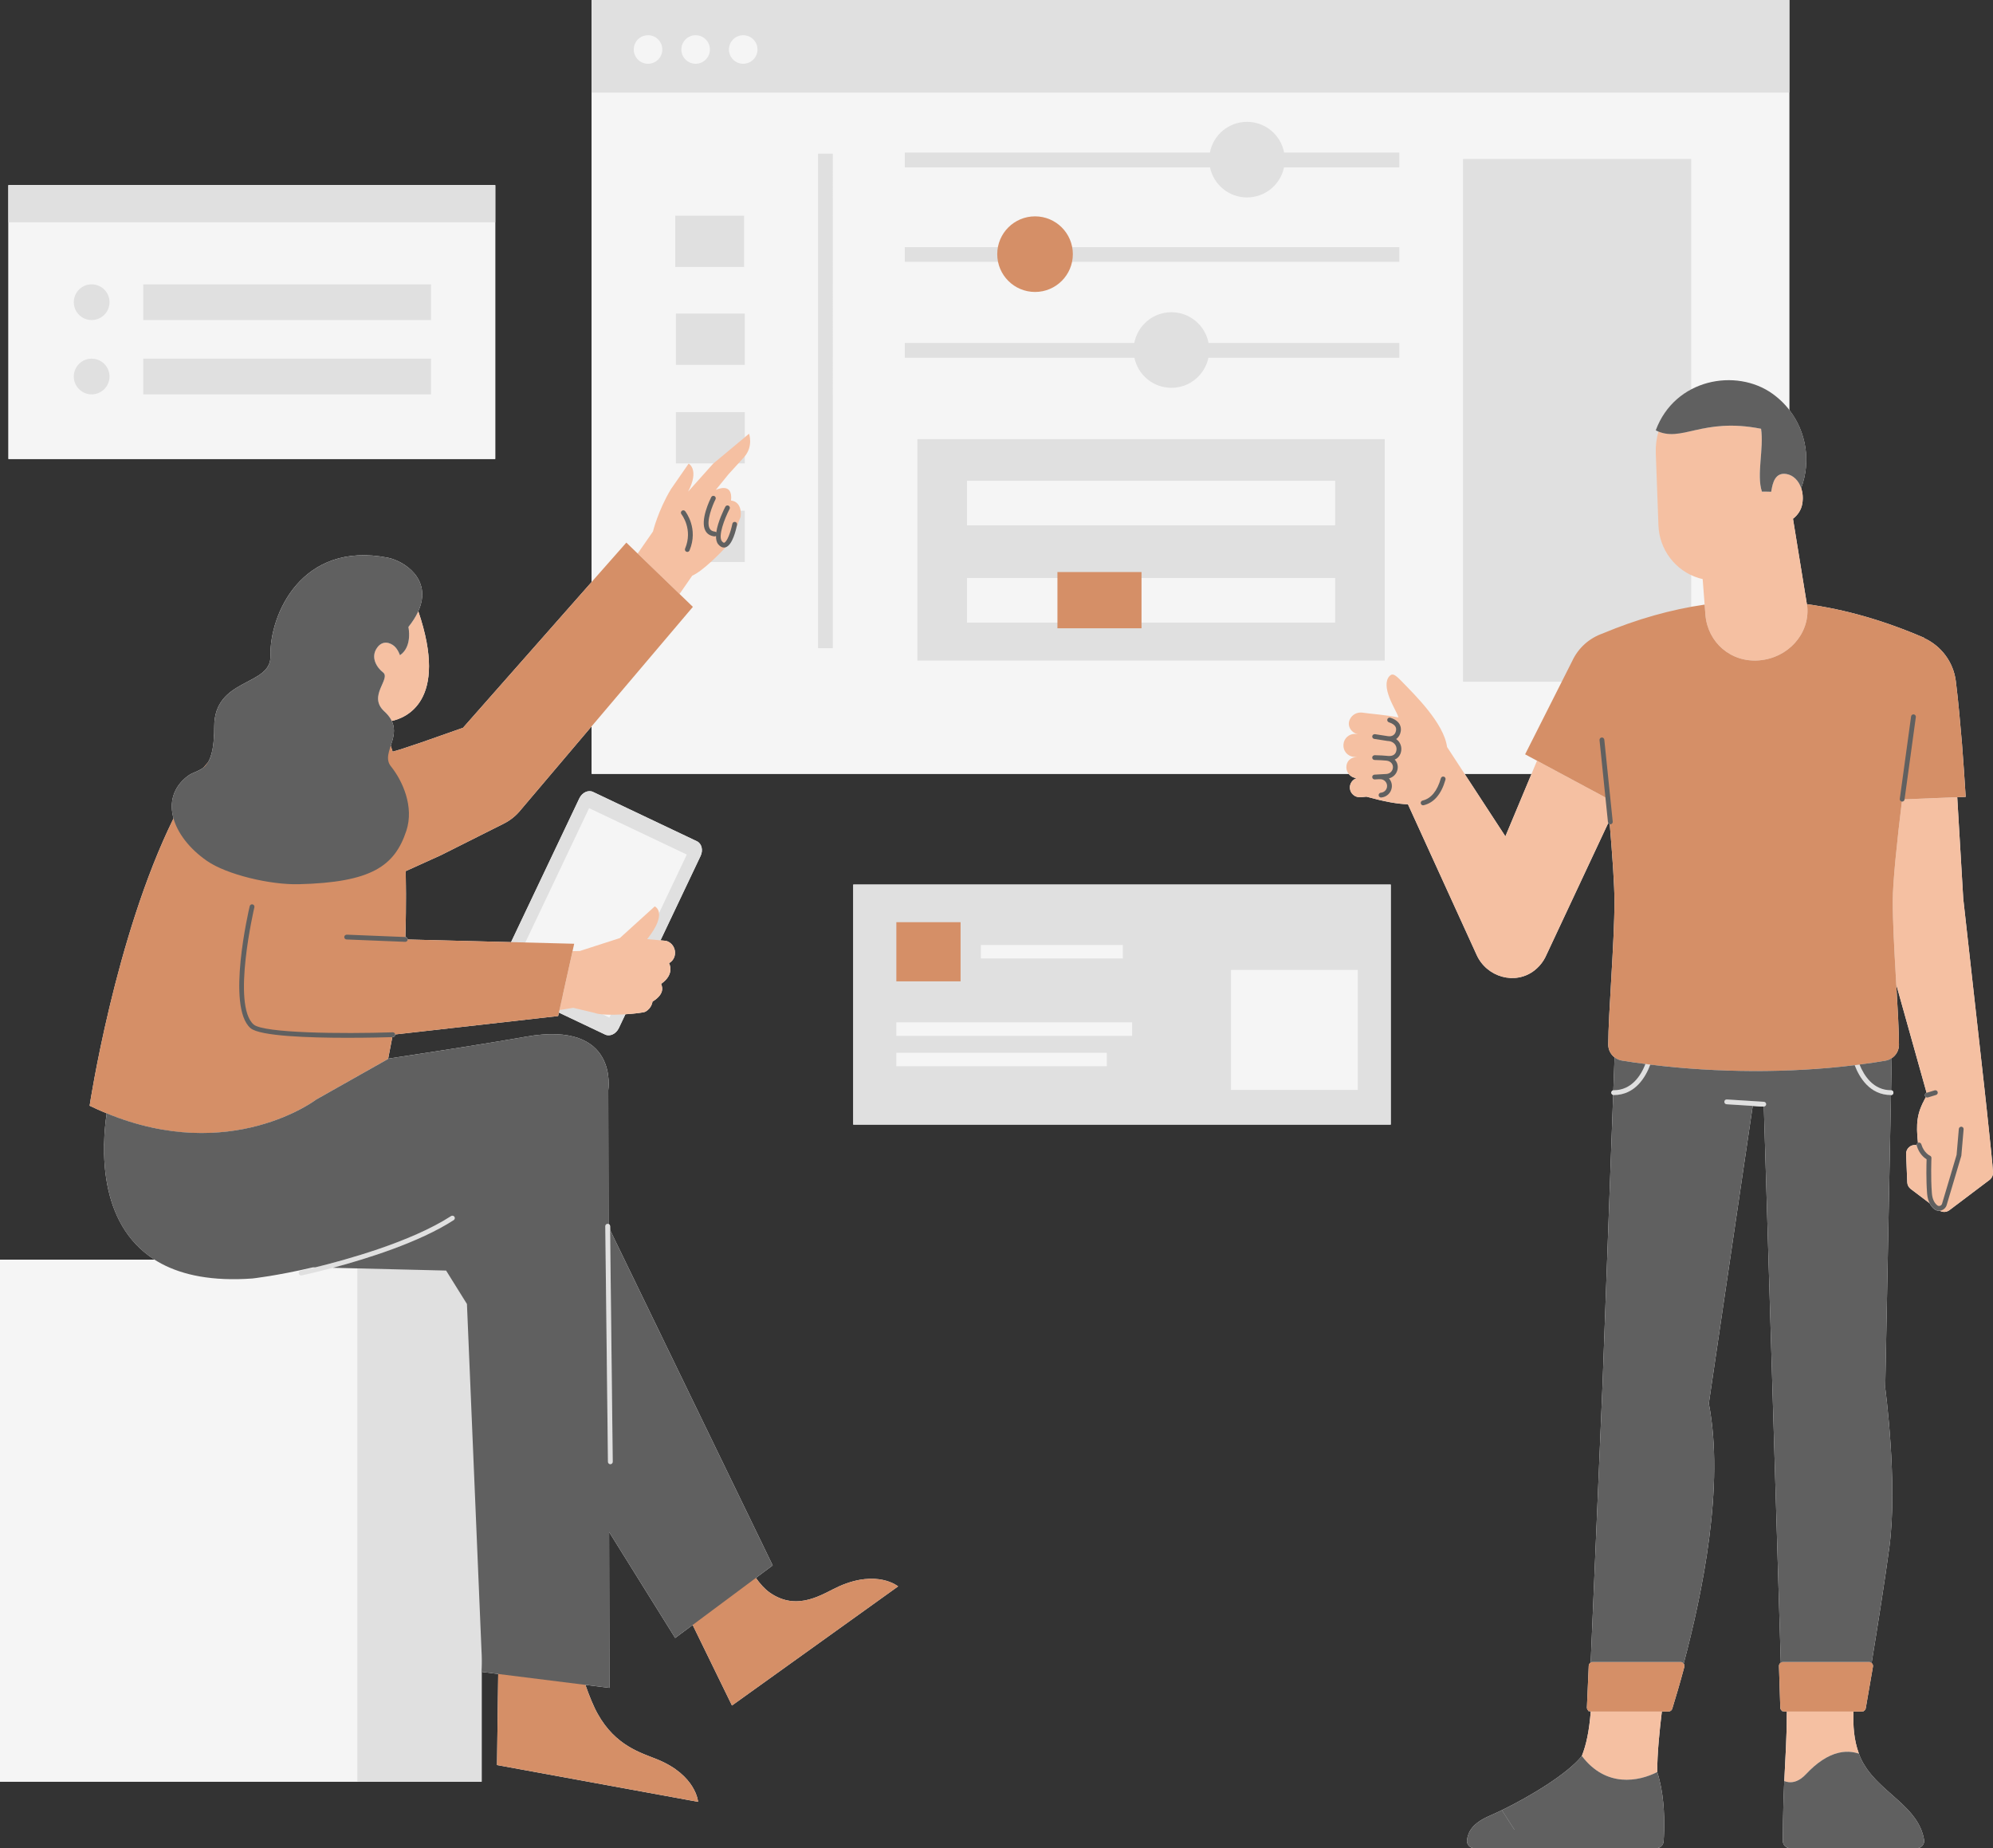<?xml version="1.0" encoding="UTF-8" standalone="no"?><svg xmlns="http://www.w3.org/2000/svg" xmlns:xlink="http://www.w3.org/1999/xlink" fill="#000000" height="385.3" preserveAspectRatio="xMidYMid meet" version="1" viewBox="0.0 0.0 415.5 385.3" width="415.5" zoomAndPan="magnify"><rect x="0.0" y="0.0" width="415.5" height="385.3" fill="#333333" stroke="none"/><g><g fill="#f5f5f5" id="change1_2"><path d="M1.76 95.686L103.245 95.686 103.245 46.353 103.245 38.6 103.245 38.6 1.76 38.6 1.76 46.353 1.76 46.353z" fill="inherit"/><path d="M177.884 184.406H289.943V234.445H177.884z" fill="inherit"/><path d="M415.487,244.339c0-0.009,0.004-0.018,0.004-0.026c-0.025-0.619-0.176-2.255-0.379-4.299l-0.001-0.002 c-0.538-5.384-1.45-13.606-1.451-13.608c0,0,0,0,0,0l-4.362-39.047l-1.255-21.163l-10.981,0.445l0,0l12.745-0.516 c-0.226-3.69-0.492-7.377-0.771-11.064c-0.376-4.35-0.74-8.701-1.283-13.041c-0.511-4.089-3.12-7.394-6.607-8.999 c0.005-0.031,0.008-0.052,0.008-0.052c-8.305-3.586-16.416-5.925-24.457-7.012l-2.898-17.812c1.02-0.782,1.725-1.856,1.941-3.125 c0.198-1.167,0.095-2.292-0.233-3.262c2.057-5.492,1.1-11.688-2.488-16.302V0l0,0H123.348l0,0v121.319L96.532,151.72l-8.729,3.07 l-4.186,1.396l-1.758,0.517c-0.127-0.428-0.261-0.835-0.4-1.23c0.524-1.596,1.095-3.33,0.211-5.175 c2.77-0.586,11.96-3.997,5.535-22.879c0,0,0,0.001-0.001,0.001c3.058-6.783-3.143-10.53-6.354-11.159 c-17.977-3.521-24.681,11.845-24.459,20.469c0.164,6.397-11.734,4.482-11.725,14.747c0.004,4.062-0.538,6.232-1.335,7.498 c-0.284,0.309-0.562,0.633-0.833,0.968c-1.045,0.885-2.297,1.03-3.35,1.824c-3.102,2.338-3.89,5.569-2.968,8.844 c-12.226,24.793-17.493,59.899-17.493,59.899c1.206,0.586,2.389,1.101,3.562,1.584c-0.001,0-0.001,0-0.002-0.001 c-0.998,6.638-2.021,22.892,9.991,30.51H0v108.825h74.749l0,0h25.666v-26.552l0.155,3.685l3.298,0.412l-0.254,18.984l41.926,7.669 c0,0-0.404-5.541-8.506-8.845c-3.368-1.374-8.681-2.78-12.435-9.507c-0.884-1.584-1.765-3.78-2.554-6.03l5.003,0.625 l-0.062-32.494l13.773,22.092l3.647-2.714l8.193,16.79l34.64-24.833c0,0-4.266-3.558-12.271-0.025 c-3.328,1.469-8.603,5.432-14.491,1.321c-1.032-0.721-2.005-1.812-2.892-3.06l3.506-2.609l-33.893-69.904l0.548,48.302 l-0.558-49.116c-0.003-0.214-0.132-0.372-0.324-0.448l-0.053-27.888c0,0,2.364-14.657-17.223-11.157 c-6.388,1.141-17.006,2.808-28.661,4.57l0.865-4.488c0.038-0.001,0.081-0.003,0.114-0.004c0.275-0.009,0.492-0.24,0.483-0.517 c0-0.014-0.007-0.025-0.009-0.039l33.982-3.837l0.159-0.717l9.635,4.576c1,0.475,2.28-0.127,2.858-1.344l1.368-2.88 c2.128-0.136,3.966-0.385,4.168-0.543c1.355-0.747,1.478-2.097,1.478-2.097c2.957-1.812,1.812-3.494,1.806-3.709 c2.962-2.043,1.645-4.306,1.645-4.306c0.022-0.011,0.043-0.027,0.07-0.038c1.876-1.145,1.43-4.021-0.688-4.618 c-0.008-0.002-0.512-0.047-1.159-0.105l8.354-17.591c0.578-1.217,0.236-2.589-0.764-3.064l-21.656-10.284 c-1-0.475-2.28,0.127-2.858,1.344l-14.233,29.971l-21.553-0.551c0.006-0.273-0.206-0.501-0.478-0.513l-0.003,0 c0.054-1.621,0.209-7.111,0.07-13.741l5.194-2.348l2.177-0.987l13.093-6.575c1.371-0.688,2.577-1.666,3.533-2.865l14.768-17.419 v9.92h157.826c0.363,0.468,0.899,0.798,1.524,0.875l0.143-0.008c0,0.012-0.002,0.023-0.002,0.035 c-0.913,0.289-1.521,1.194-1.4,2.181c0.124,1.013,0.983,1.776,2.003,1.785c0.283,0.002,0.814-0.046,1.429-0.112 c3.738,1.025,6.467,1.525,8.658,1.582c4.245,9.325,14.306,31.366,14.306,31.366c2.08,4.674,8.055,6.419,12.081,3.262 c0.175-0.136,0.344-0.281,0.51-0.435c0.734-0.677,1.314-1.458,1.742-2.299l13.115-27.985c0.065,0.124,0.183,0.208,0.318,0.244 c0.584,6.887,0.985,12.882,0.985,16.081c0,8.55-1.297,23.611-1.297,29.869c0,1.076,0.512,2.039,1.315,2.661c0,0,0,0,0,0 l-0.253,6.874c0.027-0.005,0.052-0.016,0.081-0.016c-0.276,0-0.5,0.224-0.5,0.5s0.224,0.5,0.5,0.5 c0.381,0,0.739-0.036,1.087-0.087c-0.348,0.051-0.707,0.087-1.087,0.087c-0.042,0-0.078-0.014-0.117-0.023l-2.22,60.416 l-2.468,57.92c-0.228,0.138-0.393,0.373-0.405,0.658l-0.385,8.69c-0.013,0.294,0.138,0.544,0.361,0.7l0,0l-0.007,0.161h0.448 c-0.331,4.138-0.936,6.935-1.86,9.263c0.001-0.001,0.003-0.003,0.004-0.004c-2.952,3.688-10.683,8.385-16.676,11.296l2.603,4.065 h31.231c0.077-3.213-0.11-7.905-1.442-12.005c-0.02-3.868,0.522-9.054,0.963-12.614h1.706c0.009-0.029,0.018-0.061,0.027-0.09 c0.201-0.096,0.363-0.264,0.432-0.486c0.734-2.365,1.608-5.329,2.518-8.724c0.067-0.252,0.006-0.499-0.132-0.691h0 c3.918-14.732,8.542-37.125,5.242-54.239l9.154-62.031l-5.449-0.344l7.716,0.486c0.011,0.001,0.021,0.001,0.031,0.001 c0.006,0,0.011-0.003,0.017-0.003c0,0-0.001,0-0.001,0l3.54,115.928c-0.233,0.152-0.393,0.406-0.383,0.705l0.277,8.691 c0.009,0.293,0.178,0.535,0.414,0.674l0.004,0.125h0.949c-0.006,0.265-0.02,0.519-0.02,0.795c0,4.837-0.283,8.538-0.518,13.692 c0,0,0,0,0,0c-0.017,0.386-0.035,0.782-0.051,1.186c-0.006,0.15-0.012,0.307-0.018,0.46c-0.009,0.229-0.018,0.457-0.027,0.692 c-0.009,0.249-0.019,0.505-0.028,0.761c-0.005,0.148-0.01,0.296-0.015,0.446c-0.01,0.306-0.02,0.618-0.03,0.936 c-0.003,0.09-0.005,0.182-0.008,0.273c-0.066,2.245-0.114,4.768-0.126,7.715c-0.004,0.835,0.671,1.518,1.506,1.518h26.451 c0.921,0,1.642-0.823,1.493-1.732c-0.56-3.425-2.761-5.834-5.271-8.122c0.001,0,0.003,0,0.004,0.001 c-0.09-0.082-0.183-0.163-0.274-0.245c-0.757-0.682-1.532-1.359-2.301-2.049c-0.179-0.161-0.357-0.323-0.534-0.486 c-0.189-0.174-0.376-0.349-0.563-0.526c-0.189-0.18-0.375-0.363-0.56-0.546c-0.169-0.167-0.336-0.335-0.501-0.506 c-0.189-0.197-0.371-0.399-0.552-0.602c-0.15-0.167-0.301-0.334-0.446-0.506c-0.185-0.22-0.359-0.45-0.533-0.679 c-0.126-0.166-0.257-0.328-0.377-0.498c-0.185-0.262-0.352-0.538-0.52-0.814c-0.092-0.151-0.192-0.295-0.279-0.449 c-0.241-0.431-0.461-0.877-0.654-1.344c-0.003-0.007-0.007-0.013-0.009-0.019c-0.08-0.193-0.145-0.386-0.216-0.58c0,0,0,0,0,0 c-1.069-2.903-1.242-5.831-1.137-8.772h2.106c0.005-0.033,0.012-0.07,0.017-0.103c0,0,0,0,0,0c0.22-0.115,0.389-0.316,0.435-0.575 c0.426-2.438,0.947-5.438,1.503-8.696c0.05-0.295-0.073-0.563-0.278-0.745v0c1.323-8.1,2.831-17.633,3.7-24.149 c1.792-13.446-0.863-33.208-0.863-33.208l1.198-61.047c-0.375,0-0.727-0.036-1.07-0.086c0.346,0.051,0.702,0.087,1.08,0.087 c0.276,0,0.5-0.224,0.5-0.5s-0.224-0.5-0.5-0.5c0.004,0,0.006,0.002,0.01,0.002l0.131-6.693c0.918-0.61,1.517-1.639,1.517-2.8 c0-2.832-0.267-7.488-0.559-12.526c2.432,8.694,5.273,18.819,6.321,22.552l-0.011,0.003c-0.264,0.081-0.412,0.36-0.332,0.625 c0.035,0.115,0.111,0.202,0.204,0.264c-0.06,0.097-0.132,0.196-0.184,0.291c-1.616,2.982-1.936,5-1.479,9.25 c-0.186,0.093-0.292,0.288-0.268,0.495c-0.053-0.012-0.101-0.036-0.155-0.043c-1.119-0.136-2.093,0.762-2.047,1.888l0.238,5.88 c0.022,0.547,0.287,1.054,0.724,1.385l3.942,2.981c0.294,0.581,0.658,0.976,0.983,1.23c0.284,0.223,0.632,0.339,0.985,0.339 c0.047,0,0.093-0.018,0.14-0.022c0.629,0.364,1.416,0.345,2.008-0.102l8.363-6.312c0.479-0.361,0.75-0.934,0.726-1.533 L415.487,244.339z M65.943,229.209c0,0-0.018,0.014-0.052,0.039C65.923,229.224,65.943,229.209,65.943,229.209z M80.715,148.903 c-0.038-0.043-0.073-0.085-0.114-0.128C80.642,148.818,80.677,148.86,80.715,148.903z M81.365,149.753 c0.019,0.03,0.039,0.06,0.057,0.089C81.403,149.812,81.383,149.782,81.365,149.753z M81.013,149.256 c0.033,0.042,0.064,0.083,0.095,0.125C81.077,149.339,81.046,149.298,81.013,149.256z M85.785,129.855 c0.028-0.04,0.052-0.078,0.079-0.118C85.837,129.777,85.814,129.815,85.785,129.855z M86.819,128.202 c0-0.001,0.001-0.001,0.001-0.002C86.819,128.201,86.819,128.201,86.819,128.202z M86.345,129.018 c0.012-0.019,0.022-0.038,0.034-0.057C86.366,128.98,86.357,128.999,86.345,129.018z M75.298,262.604h-0.003 c0.736-0.227,1.491-0.468,2.252-0.717C76.787,262.136,76.033,262.377,75.298,262.604z M77.902,261.771 c1.523-0.502,3.082-1.048,4.64-1.634C80.983,260.723,79.425,261.268,77.902,261.771z M83.006,259.961 c1.529-0.583,3.05-1.207,4.528-1.868C86.055,258.754,84.536,259.377,83.006,259.961z M88.046,257.862 c1.453-0.662,2.854-1.362,4.174-2.096C90.9,256.5,89.498,257.2,88.046,257.862z M92.704,255.492 c0.65-0.372,1.286-0.75,1.886-1.139C93.99,254.743,93.354,255.12,92.704,255.492z M73.431,262.125 c0.478-0.142,0.966-0.289,1.459-0.441C74.396,261.836,73.909,261.984,73.431,262.125z M75.28,261.564 c0.546-0.17,1.1-0.345,1.66-0.526C76.38,261.219,75.827,261.394,75.28,261.564z M71.784,262.604h-0.003 c0.473-0.135,0.953-0.272,1.447-0.418C72.736,262.331,72.256,262.47,71.784,262.604z M92.585,254.408 c0.5-0.293,0.992-0.59,1.461-0.894C93.577,253.818,93.085,254.115,92.585,254.408z M77.273,260.928 c0.484-0.158,0.972-0.321,1.463-0.488C78.245,260.607,77.757,260.77,77.273,260.928z M79.142,260.302 c0.567-0.195,1.138-0.396,1.709-0.603C80.279,259.906,79.709,260.107,79.142,260.302z M81.246,259.555 c0.493-0.18,0.986-0.365,1.479-0.553C82.232,259.19,81.739,259.374,81.246,259.555z M83.097,258.86 c0.571-0.221,1.141-0.449,1.707-0.681C84.238,258.411,83.668,258.638,83.097,258.86z M85.218,258.006 c0.5-0.208,0.996-0.42,1.487-0.636C86.214,257.587,85.718,257.798,85.218,258.006z M86.999,257.243 c0.557-0.248,1.106-0.502,1.648-0.761C88.105,256.74,87.556,256.995,86.999,257.243z M89.046,256.289 c0.504-0.245,1.002-0.493,1.489-0.747C90.048,255.796,89.55,256.045,89.046,256.289z M90.696,255.459 c0.524-0.275,1.032-0.557,1.53-0.843C91.728,254.902,91.22,255.184,90.696,255.459z M127.05,212.133l-1.386-0.658c0,0,0,0,0,0 L127.05,212.133l0.28-0.589h0L127.05,212.133z M122.815,168.477l20.372,9.674l0,0L122.815,168.477l-7.663,16.137L122.815,168.477z M373.139,371.533c0.082,0.003,0.164,0.006,0.247,0.003C373.302,371.539,373.221,371.536,373.139,371.533z M375.942,370.404 c0.193-0.167,0.387-0.347,0.585-0.558c0.251-0.268,0.503-0.522,0.756-0.769c-0.253,0.247-0.505,0.501-0.756,0.769 C376.33,370.057,376.135,370.238,375.942,370.404z M373.62,371.517c0.094-0.01,0.19-0.027,0.287-0.046 C373.81,371.491,373.714,371.507,373.62,371.517z M374.12,371.427c0.165-0.044,0.331-0.098,0.501-0.17 C374.451,371.328,374.284,371.383,374.12,371.427z M374.748,371.193c0.14-0.065,0.281-0.139,0.425-0.226 C375.029,371.054,374.888,371.128,374.748,371.193z M375.363,370.844c0.132-0.088,0.266-0.187,0.401-0.295 C375.629,370.657,375.495,370.756,375.363,370.844z M384.747,365.193c-0.471,0.024-0.941,0.092-1.41,0.202 c-0.267,0.062-0.533,0.142-0.799,0.231c1.195-0.4,2.401-0.539,3.608-0.375C385.68,365.188,385.213,365.169,384.747,365.193z M377.516,368.857c0.179-0.169,0.358-0.334,0.538-0.493C377.873,368.523,377.694,368.688,377.516,368.857z M378.32,368.133 c0.179-0.152,0.359-0.298,0.54-0.44C378.68,367.834,378.5,367.98,378.32,368.133z M379.102,367.502 c0.258-0.195,0.516-0.381,0.776-0.553C379.619,367.121,379.36,367.308,379.102,367.502z M379.882,366.947 c0.259-0.171,0.52-0.328,0.781-0.476C380.402,366.619,380.142,366.775,379.882,366.947z M380.907,366.341 c0.184-0.099,0.369-0.193,0.554-0.28C381.276,366.148,381.091,366.242,380.907,366.341z M381.736,365.937 c0.186-0.081,0.372-0.154,0.558-0.222C382.108,365.783,381.921,365.856,381.736,365.937z M386.483,365.313 c0.121,0.022,0.243,0.039,0.364,0.067C386.726,365.352,386.605,365.335,386.483,365.313z M325.544,161.327l9.154,4.916l0,0 L325.544,161.327L325.544,161.327z M343.045,221.808c-0.001,0-0.002,0-0.003,0C343.043,221.808,343.044,221.808,343.045,221.808 L343.045,221.808z M343.654,222.905c-0.009,0.019-0.016,0.037-0.024,0.056C343.639,222.942,343.646,222.924,343.654,222.905z M343.447,223.339c-0.059,0.12-0.122,0.239-0.186,0.359C343.325,223.578,343.388,223.458,343.447,223.339z M343.093,224.009 c-0.121,0.213-0.253,0.424-0.391,0.634C342.841,224.433,342.972,224.222,343.093,224.009z M340.791,225.443 c-0.022,0.022-0.046,0.042-0.068,0.064C340.745,225.485,340.769,225.465,340.791,225.443z M340.173,225.988 c-0.043,0.034-0.085,0.069-0.129,0.102C340.088,226.057,340.13,226.022,340.173,225.988z M339.371,226.529 c-0.044,0.025-0.09,0.046-0.135,0.07C339.28,226.576,339.327,226.554,339.371,226.529z M338.541,226.911 c-0.038,0.014-0.075,0.031-0.113,0.045C338.467,226.942,338.503,226.925,338.541,226.911z M343.045,221.809 c-0.034,0.087-0.071,0.175-0.108,0.264C342.973,221.984,343.011,221.895,343.045,221.809z M342.778,222.441 c-0.036,0.081-0.071,0.16-0.109,0.242C342.707,222.602,342.742,222.522,342.778,222.441z M342.378,223.258 c-0.037,0.068-0.075,0.136-0.114,0.204C342.302,223.394,342.341,223.326,342.378,223.258z M341.938,224.003 c-0.022,0.034-0.041,0.068-0.064,0.102C341.896,224.072,341.916,224.037,341.938,224.003z M341.434,224.711 c-0.041,0.052-0.081,0.103-0.123,0.154C341.353,224.813,341.394,224.762,341.434,224.711z M341.288,226.344 c-0.201,0.19-0.412,0.372-0.636,0.541C340.875,226.716,341.086,226.534,341.288,226.344z M342.545,224.873 c-0.129,0.187-0.266,0.37-0.41,0.551C342.279,225.244,342.415,225.06,342.545,224.873z M342.025,225.564 c-0.182,0.219-0.378,0.43-0.583,0.633C341.647,225.994,341.843,225.783,342.025,225.564z M349.273,222.503 c0.046,0.004,0.093,0.008,0.139,0.012C349.366,222.511,349.319,222.508,349.273,222.503z M360.302,223.184 c-0.143-0.005-0.286-0.008-0.43-0.013C360.015,223.176,360.158,223.18,360.302,223.184z M371.22,223.2 c-0.236,0.007-0.472,0.014-0.708,0.02C370.748,223.214,370.984,223.207,371.22,223.2z M388.672,225.589 c0.18,0.215,0.371,0.423,0.573,0.622C389.043,226.012,388.852,225.804,388.672,225.589z M389.983,226.852 c-0.206-0.158-0.402-0.326-0.589-0.501C389.58,226.526,389.777,226.694,389.983,226.852z M388.525,225.405 c-0.136-0.172-0.266-0.346-0.39-0.523C388.258,225.058,388.388,225.233,388.525,225.405z M387.992,224.677 c-0.138-0.208-0.267-0.419-0.388-0.63C387.726,224.258,387.854,224.469,387.992,224.677z M387.432,223.735 c-0.066-0.124-0.13-0.246-0.191-0.369C387.302,223.488,387.365,223.611,387.432,223.735z M386.924,222.688 c-0.023-0.052-0.047-0.105-0.069-0.157C386.877,222.583,386.902,222.635,386.924,222.688z M387.676,221.923L387.676,221.923 c0,0.001,0.001,0.002,0.001,0.002C387.677,221.924,387.676,221.923,387.676,221.923z M387.932,222.515 c0.027,0.058,0.054,0.117,0.082,0.176C387.986,222.632,387.959,222.574,387.932,222.515z M388.329,223.313 c0.021,0.039,0.045,0.078,0.067,0.117C388.374,223.392,388.351,223.353,388.329,223.313z M388.735,223.993 c0.028,0.044,0.056,0.089,0.085,0.133C388.79,224.082,388.763,224.037,388.735,223.993z M389.262,224.734 c0.036,0.046,0.074,0.09,0.111,0.135C389.336,224.824,389.298,224.78,389.262,224.734z M389.885,225.441 c0.008,0.008,0.016,0.017,0.024,0.026C389.901,225.458,389.894,225.449,389.885,225.441z M390.322,221.557 c0.922-0.137,1.84-0.278,2.747-0.432C392.162,221.279,391.245,221.422,390.322,221.557z M392.26,226.958 c-0.046-0.016-0.089-0.035-0.134-0.052C392.171,226.923,392.214,226.942,392.26,226.958z M391.434,226.595 c-0.038-0.02-0.077-0.037-0.114-0.058C391.357,226.558,391.396,226.575,391.434,226.595z M390.649,226.099 c-0.048-0.035-0.094-0.072-0.14-0.108C390.555,226.027,390.601,226.063,390.649,226.099z M381.889,222.563 c-0.286,0.026-0.571,0.052-0.858,0.076C381.318,222.615,381.603,222.59,381.889,222.563z M373.345,99.114 c0.219,0.106,0.428,0.233,0.623,0.383C373.772,99.347,373.564,99.219,373.345,99.114z M375.507,101.751 c-0.08-0.235-0.177-0.457-0.282-0.672C375.33,101.295,375.428,101.516,375.507,101.751z M375.079,100.804 c-0.121-0.212-0.25-0.417-0.396-0.601C374.829,100.388,374.958,100.592,375.079,100.804z M374.553,100.059 c-0.138-0.159-0.285-0.306-0.442-0.439C374.268,99.753,374.415,99.899,374.553,100.059z M373.192,99.047 c-0.055-0.023-0.116-0.032-0.172-0.053v-0.022C373.079,98.994,373.134,99.023,373.192,99.047z M313.844,174.357l-8.504-13.03 h13.954L313.844,174.357z M337.385,220.876c-0.046-0.019-0.09-0.04-0.135-0.061C337.295,220.835,337.339,220.857,337.385,220.876z M337.587,227.173c-0.066,0.012-0.132,0.022-0.199,0.032C337.454,227.195,337.521,227.185,337.587,227.173z M338.737,227.913 c-0.307,0.105-0.634,0.182-0.971,0.244C338.103,228.095,338.43,228.018,338.737,227.913z M340.588,226.936 c-0.244,0.18-0.505,0.343-0.776,0.493C340.083,227.279,340.344,227.116,340.588,226.936z M339.625,227.527 c-0.271,0.139-0.552,0.267-0.852,0.371C339.073,227.794,339.354,227.667,339.625,227.527z M332.044,346.467 c-0.085,0-0.164,0.023-0.242,0.047C331.878,346.486,331.958,346.467,332.044,346.467z M331.397,356.751 c0.078,0.027,0.158,0.049,0.244,0.051c0,0,0,0,0,0C331.554,356.8,331.473,356.782,331.397,356.751z M350.731,346.563 c0.003,0.002,0.005,0.005,0.008,0.007C350.736,346.568,350.734,346.565,350.731,346.563z M368.056,230.546 c0.007-0.006,0.01-0.016,0.017-0.023C368.066,230.53,368.063,230.54,368.056,230.546z M368.161,230.401 c0.026-0.056,0.043-0.117,0.047-0.182C368.204,230.284,368.188,230.345,368.161,230.401z M371.706,346.467 c-0.091,0-0.175,0.026-0.257,0.053C371.529,346.488,371.613,346.467,371.706,346.467z M388.159,356.806h-1.747h-13.887h-0.544 c-0.087,0-0.167-0.02-0.244-0.048c0.078,0.025,0.158,0.048,0.244,0.048H388.159c0.078,0,0.15-0.019,0.221-0.039 C388.31,356.79,388.237,356.806,388.159,356.806z M389.662,346.467c0.109,0,0.209,0.026,0.301,0.068 C389.87,346.497,389.771,346.467,389.662,346.467z M390.107,226.95c0.239,0.176,0.494,0.335,0.759,0.482 C390.601,227.285,390.347,227.126,390.107,226.95z M391.953,227.917c0.301,0.102,0.622,0.178,0.952,0.239 C392.574,228.095,392.254,228.019,391.953,227.917z M391.06,227.532c0.253,0.129,0.516,0.246,0.793,0.345 C391.575,227.779,391.312,227.662,391.06,227.532z M393.095,227.175c0.063,0.012,0.128,0.021,0.192,0.03 C393.222,227.195,393.158,227.187,393.095,227.175z M393.748,220.929c0.017-0.006,0.032-0.016,0.048-0.022 C393.779,220.914,393.764,220.922,393.748,220.929z M394.602,187.897c0,0.562,0.006,1.156,0.017,1.77 C394.608,189.053,394.602,188.459,394.602,187.897z M394.633,190.309c0.009,0.418,0.018,0.837,0.031,1.274 C394.652,191.146,394.642,190.727,394.633,190.309z M394.691,192.39c0.014,0.402,0.027,0.804,0.043,1.217 C394.718,193.193,394.705,192.792,394.691,192.39z M394.772,194.52c0.017,0.401,0.034,0.803,0.053,1.213 C394.806,195.323,394.789,194.921,394.772,194.52z M394.871,196.697c0.02,0.407,0.04,0.816,0.061,1.228 C394.911,197.513,394.891,197.105,394.871,196.697z M394.983,198.915c0.022,0.421,0.045,0.843,0.068,1.266 C395.028,199.757,395.006,199.336,394.983,198.915z M395.238,203.492c0.027,0.467,0.054,0.932,0.08,1.393 C395.291,204.422,395.265,203.96,395.238,203.492z M395.105,201.155c0.025,0.438,0.049,0.876,0.074,1.313 C395.154,202.03,395.13,201.593,395.105,201.155z" fill="inherit"/><path d="M313.109,377.361c-0.911,0.442-1.783,0.844-2.591,1.195c-3.552,1.539-4.449,3.314-4.677,5.023 c-0.12,0.901,0.587,1.702,1.497,1.702h37.986c0.789,0,1.445-0.606,1.502-1.392c0.047-0.643,0.094-1.488,0.117-2.463h-31.231 L313.109,377.361z" fill="inherit"/></g><g id="change1_1"><path d="M286.966,231.069H179.803V186.79h107.163V231.069z M123.347,0v161.327H373.02V0H123.347z M0,371.429h74.749 V262.604H0V371.429z M1.76,38.6v57.085h101.485V38.6H1.76z M122.815,168.477l-16.137,33.982l20.372,9.674l16.137-33.982 L122.815,168.477z" fill="#f5f5f5"/></g><g id="change2_1"><path d="M22.831,62.996c0,2.056-1.667,3.723-3.723,3.723s-3.723-1.667-3.723-3.723s1.667-3.723,3.723-3.723 S22.831,60.94,22.831,62.996z M170.548,135.137h3.073V32.031h-3.073V135.137z M19.108,74.768c-2.056,0-3.723,1.667-3.723,3.723 s1.667,3.723,3.723,3.723s3.723-1.667,3.723-3.723S21.164,74.768,19.108,74.768z M155.13,44.962h-14.355v10.696h14.355V44.962z M89.855,59.273H29.863v7.446h59.991V59.273z M140.916,96.611h14.355V85.915h-14.355V96.611z M140.916,76.064h14.355V65.368 h-14.355V76.064z M1.76,46.353h101.485V38.6H1.76V46.353z M29.863,82.214h59.991v-7.446H29.863V82.214z M140.916,117.158h14.355 v-10.696h-14.355V117.158z M259.977,25.4c-3.851,0-7.052,2.764-7.74,6.415h-63.612v3.073h63.636 c0.742,3.582,3.914,6.274,7.716,6.274c3.802,0,6.974-2.692,7.716-6.274h24.038v-3.073h-24.015 C267.029,28.164,263.828,25.4,259.977,25.4z M177.884,184.406h112.059v50.039H177.884V184.406z M256.642,227.22h26.429v-25.019 h-26.429V227.22z M204.489,199.822h29.6v-2.819h-29.6V199.822z M186.87,215.944h49.158v-2.819H186.87V215.944z M186.87,222.287 h43.872v-2.819H186.87V222.287z M123.348,0H373.02v19.303H123.348V0z M151.97,10.318c0,1.644,1.333,2.976,2.976,2.976 s2.976-1.333,2.976-2.976s-1.333-2.976-2.976-2.976S151.97,8.674,151.97,10.318z M142.049,10.318c0,1.644,1.333,2.976,2.976,2.976 s2.976-1.333,2.976-2.976s-1.333-2.976-2.976-2.976S142.049,8.674,142.049,10.318z M132.127,10.318 c0,1.644,1.333,2.976,2.976,2.976s2.976-1.333,2.976-2.976s-1.333-2.976-2.976-2.976S132.127,8.674,132.127,10.318z M305.01,142.121h47.568V33.14H305.01V142.121z M288.69,91.545v46.161h-97.434V91.545H288.69z M278.354,120.498h-49.179h-17.17 h-10.414v9.288h10.414h17.17h49.179V120.498z M278.354,100.232h-20.047h-17.169h-39.546v9.288h39.546h17.169h20.047V100.232z M244.215,65.087c-3.851,0-7.052,2.764-7.74,6.415h-47.85v3.073h47.874c0.742,3.582,3.914,6.274,7.716,6.274 s6.974-2.692,7.716-6.274h39.8v-3.073h-39.777C251.267,67.851,248.066,65.087,244.215,65.087z M188.625,54.591h103.106v-3.073 H188.625V54.591z M394.241,227.284c-5.956,0-7.314-7.846-7.328-7.925c-0.044-0.272-0.311-0.462-0.574-0.412 c-0.272,0.045-0.457,0.301-0.412,0.573c0.014,0.088,1.506,8.764,8.314,8.764c0.276,0,0.5-0.224,0.5-0.5 S394.517,227.284,394.241,227.284z M367.741,229.688l-7.716-0.486c-0.312-0.022-0.513,0.193-0.53,0.468 c-0.018,0.275,0.192,0.513,0.468,0.53l7.716,0.486c0.011,0.001,0.021,0.001,0.031,0.001c0.263,0,0.482-0.204,0.499-0.469 C368.226,229.943,368.016,229.706,367.741,229.688z M344.335,218.947c-0.268-0.05-0.528,0.139-0.573,0.413 c-0.014,0.079-1.36,7.924-7.329,7.924c-0.276,0-0.5,0.224-0.5,0.5s0.224,0.5,0.5,0.5c6.81,0,8.302-8.676,8.315-8.764 C344.793,219.248,344.607,218.991,344.335,218.947z M126.681,255.127c-0.276,0.003-0.497,0.229-0.494,0.506l0.558,49.116 c0.003,0.274,0.227,0.494,0.5,0.494c0.002,0,0.004,0,0.006,0c0.276-0.003,0.497-0.229,0.494-0.506l-0.558-49.116 C127.183,255.345,126.972,255.157,126.681,255.127z M94.59,254.354c0.231-0.15,0.297-0.46,0.147-0.692 c-0.15-0.232-0.46-0.295-0.692-0.147c-10.952,7.101-31.164,11.35-31.367,11.392c-0.271,0.056-0.444,0.32-0.388,0.591 c0.049,0.236,0.257,0.398,0.488,0.398c0.034,0,0.068-0.003,0.103-0.011c0.102-0.021,5.177-1.088,11.62-3.036v108.581h25.913 V262.604H75.295C81.677,260.635,89.217,257.837,94.59,254.354z M146.056,178.441l-17.042,35.887 c-0.578,1.217-1.858,1.819-2.858,1.344L104.5,205.388c-1-0.475-1.343-1.847-0.764-3.064l17.042-35.887 c0.578-1.217,1.858-1.819,2.858-1.344l21.656,10.284C146.292,175.852,146.634,177.224,146.056,178.441z M143.187,178.151 l-20.372-9.674l-16.137,33.982l20.372,9.674L143.187,178.151z" fill="#e0e0e0"/></g><g id="change3_1"><path d="M139.549,200.755c-0.027,0.011-0.048,0.027-0.07,0.038c0,0,1.317,2.263-1.645,4.306 c0.005,0.215,1.151,1.898-1.806,3.709c0,0-0.124,1.349-1.478,2.097c-0.435,0.339-8.457,1.113-10.645,0.237l-2.446-0.581 l-1.936-0.462l-2.885,0.469l2.731-12.29l1.525-0.027l0.564-0.183l7.763-2.505l7.287-6.61c0,0,2.856,1.269-1.586,6.822 c0.398,0.048,3.917,0.357,3.938,0.362C140.98,196.734,141.426,199.61,139.549,200.755z M155.175,95.249 c1.925-2.215,0.986-4.831,0.986-4.831l-7.478,6.238l-5.222,5.832c2.418-4.628,0.107-5.837,0.107-5.837l-3.688,5.323 c-2.682,4.445-3.749,8.824-3.749,8.824l-0.472,0.686l-1.758,2.53l-0.959,1.384l8.73,8.428l1.627-2.349l0.848-1.224l0.167-0.244 c2.134-0.914,5.674-4.516,7.239-6.182c0.036-0.036,0.066-0.071,0.097-0.102c0.284-0.305,1.181-2.184,1.293-2.306 c0.579-1.483,1.471-3.703,1.471-3.703c0.33-3.317-2.006-3.363-2.006-3.363c0.427-3.957-3.058-2.276-3.19-2.21l2.662-3.276 L155.175,95.249z M87.205,127.419c-0.463,1.026-1.131,2.12-2.061,3.285c0,0,0.915,4.085-1.762,5.892c0,0-0.405-1.229-1.189-1.904 c-0.828-0.711-2.379-1.286-3.541,0.292c-1.552,2.108,0.038,4.291,1.173,5.157c1.794,1.369-3.257,4.912,0.3,8.161 c0.743,0.678,1.234,1.344,1.546,1.996C84.44,149.712,93.631,146.301,87.205,127.419z M320.44,158.586l-6.596,15.771l-12.164-18.638 c-0.655-4.963-6.712-10.859-9.496-13.722c-1.397-1.436-1.914-1.719-2.551-1.001c-0.849,0.957-0.663,2.642,0.049,4.479 c0.635,1.64,1.609,3.204,1.88,4.094c-2.645-0.539-5.692-0.742-7.417-0.989c-0.005-0.001-0.014-0.002-0.021-0.004 c-0.01-0.002-0.02-0.001-0.03-0.003c-0.037-0.005-0.078-0.011-0.114-0.017c-0.036-0.005-0.06-0.003-0.091-0.005 c-1.021-0.09-2.004,0.446-2.456,1.385l-0.03,0.063c-0.655,1.358,0.382,2.845,1.725,3.045c-0.234-0.027-0.437-0.044-0.602-0.05 c-1.268-0.042-2.343,0.917-2.442,2.181l-0.005,0.063c-0.099,1.269,0.825,2.389,2.087,2.539c0.166,0.02,0.429,0.035,0.749,0.05 H282.9c-1.275-0.01-2.222,0.849-2.213,2.124c0.009,1.147,0.872,2.11,2.01,2.25l0.143-0.008c0,0.012-0.002,0.023-0.002,0.035 c-0.913,0.289-1.521,1.194-1.4,2.181c0.124,1.013,0.983,1.776,2.003,1.785c0.283,0.002,0.814-0.046,1.429-0.112 c3.738,1.025,6.467,1.525,8.658,1.582c4.245,9.325,14.306,31.366,14.306,31.366c2.08,4.674,8.055,6.419,12.081,3.262 c0.175-0.136,0.344-0.281,0.51-0.435c0.734-0.677,1.314-1.458,1.742-2.299l14.992-31.992L320.44,158.586z M331.661,356.806 c-0.007,0-0.013-0.004-0.02-0.004c-0.331,4.141-0.936,6.938-1.86,9.267c0.001-0.001,0.003-0.003,0.004-0.004 c5.062,6.68,11.88,5.311,15.715,3.352c0,0.001,0.001,0.002,0.001,0.004c-0.02-3.868,0.522-9.054,0.963-12.615H331.661z M386.413,356.806h-13.887c-0.006,0.265-0.02,0.52-0.02,0.795c0,4.837-0.283,8.538-0.518,13.692 c1.212,0.48,2.797,0.414,4.539-1.447c3.502-3.739,7.272-5.515,11.023-4.268C386.481,362.675,386.307,359.747,386.413,356.806z M415.487,244.339c0-0.009,0.004-0.018,0.004-0.026c-0.025-0.619-0.176-2.255-0.379-4.299l-0.001-0.002 c-0.538-5.384-1.45-13.606-1.451-13.608c0,0,0,0,0,0l-4.362-39.047l-1.255-21.163l-11.487,0.465 c-1.095,8.967-1.954,17.262-1.954,21.24c0,4.678,0.387,11.301,0.738,17.369c2.537,9.069,5.524,19.713,6.451,23.016 c-0.172,0.242-0.325,0.483-0.453,0.719c-1.689,3.117-1.965,5.175-1.414,9.837c-0.154-0.065-0.316-0.114-0.488-0.134 c-1.119-0.136-2.093,0.762-2.047,1.888l0.238,5.88c0.022,0.547,0.287,1.054,0.724,1.385l4.646,3.513c0,0,0-0.001,0-0.001 l1.208,0.913c0.651,0.493,1.551,0.493,2.203,0.001l8.363-6.312c0.479-0.361,0.75-0.934,0.726-1.533L415.487,244.339z M376.792,126.529l-2.992-18.388c1.02-0.782,1.725-1.856,1.941-3.125c0.514-3.026-0.959-5.801-3.291-6.198 c-2.332-0.397-2.868,1.805-3.126,3.322l-0.064,0.376c-1.05-0.046-1.934-0.027-1.934-0.027c-1.17-3.458,0.434-8.956-0.18-13.104 c-11.921-2.361-16.279,2.643-21.388,0.567c-0.412,1.434-0.617,2.954-0.559,4.526l0.554,15.087 c0.189,4.917,3.434,9.421,8.405,10.946c0.27,0.083,0.541,0.142,0.812,0.205l0.58,7.498c0.468,5.639,5.236,9.959,11.232,9.448 C372.779,137.153,377.26,132.167,376.792,126.529z" fill="#f5c0a2"/></g><g id="change4_1"><path d="M139.398,328.494l13.273-9.515c0,0,3.362,9.928,7.804,13.029c5.888,4.111,11.163,0.147,14.491-1.321 c8.005-3.533,12.271,0.025,12.271,0.025l-34.64,24.833L139.398,328.494z M103.613,367.958l41.926,7.669 c0,0-0.404-5.541-8.506-8.845c-3.368-1.374-8.681-2.78-12.435-9.507c-2.752-4.932-5.478-15.785-5.478-15.785L104,339.025 L103.613,367.958z M84.582,181.602l5.194-2.348l2.177-0.987l13.093-6.575c1.371-0.688,2.577-1.666,3.533-2.865l35.875-42.315 l-13.873-13.394l-34.05,38.602l-8.729,3.07l-4.186,1.396l-1.758,0.517c-0.36-1.215-0.763-2.303-1.219-3.215 c-1.676-3.352-5.298-2.964-11.521-2.31c-5.73,0.602-20.293-1.039-27.828,10.403c-15.885,24.122-22.605,68.93-22.605,68.93 c27.868,13.548,47.256-1.302,47.256-1.302l14.971-8.448l0.974-5.054l34.473-3.893l3.349-15.07l-35.217-0.901 C84.493,195.843,84.748,189.526,84.582,181.602z M409.808,166.121c-0.226-3.69-0.492-7.377-0.771-11.064 c-0.376-4.35-0.74-8.701-1.283-13.041c-0.511-4.089-3.12-7.394-6.607-8.999c0.005-0.031,0.008-0.052,0.008-0.052 c-8.305-3.586-16.416-5.925-24.457-7.012l0.094,0.576c0.468,5.639-4.013,10.624-10.01,11.134c-5.996,0.51-10.764-3.81-11.232-9.448 l-0.168-2.173c-7.012,1.017-14.052,3.008-21.203,5.993c-0.012,0.005-0.023,0.013-0.036,0.018c-2.732,0.947-5.088,2.954-6.394,5.797 l-9.794,19.403l17.173,9.223c0.829,9.036,1.457,17.418,1.457,21.422c0,8.55-1.297,23.611-1.297,29.869 c0,1.663,1.213,3.07,2.855,3.336c17.673,2.861,37.717,2.946,54.925,0.023c1.631-0.277,2.83-1.679,2.83-3.333 c0-6.242-1.297-21.333-1.297-29.895c0-3.977,0.859-12.273,1.954-21.24L409.808,166.121z M351.147,347.505 c0.14-0.523-0.256-1.039-0.797-1.039h-18.303c-0.441,0-0.804,0.348-0.824,0.789l-0.385,8.691c-0.021,0.469,0.353,0.861,0.823,0.861 h16.181c0.361,0,0.68-0.232,0.787-0.577C349.363,353.865,350.237,350.901,351.147,347.505 M390.474,347.432 c0.086-0.503-0.302-0.965-0.813-0.965h-17.956c-0.466,0-0.839,0.385-0.824,0.851l0.277,8.691c0.014,0.445,0.379,0.798,0.824,0.798 h16.177c0.4,0,0.742-0.284,0.811-0.678C389.397,353.69,389.917,350.69,390.474,347.432 M223.667,52.984 c0,4.353-3.528,7.881-7.881,7.881c-4.353,0-7.881-3.528-7.881-7.881s3.528-7.881,7.881-7.881 C220.139,45.103,223.667,48.631,223.667,52.984z M186.87,192.246v12.333h13.391v-12.333H186.87z M237.983,119.256h-17.529v11.721 h17.529V119.256z" fill="#d58f67"/></g><g fill="#606060"><g id="change5_2"><path d="M52.663,188.536c-0.271-0.068-0.537,0.103-0.602,0.371c-0.203,0.855-4.902,20.995,0.157,25.422 c1.924,1.684,12.229,2.022,20.217,2.022c4.624,0,8.473-0.113,9.47-0.146c0.275-0.009,0.492-0.24,0.483-0.517 c-0.009-0.271-0.231-0.483-0.5-0.483c-0.005,0-0.011,0-0.017,0c-10.514,0.344-26.92,0.186-28.995-1.629 c-4.609-4.033,0.109-24.236,0.157-24.439C53.097,188.869,52.931,188.6,52.663,188.536z" fill="inherit"/></g><g id="change5_3"><path d="M148.917,111.82c0.02,0.002,0.039,0.003,0.059,0.003c0.111,0,0.212-0.042,0.296-0.105 c-0.014,0.705,0.112,1.33,0.473,1.764c0.432,0.519,0.851,0.664,1.185,0.664c0.107,0,0.205-0.016,0.292-0.037 c1.473-0.377,2.238-3.708,2.438-4.72c0.054-0.271-0.123-0.534-0.394-0.587c-0.267-0.059-0.533,0.122-0.587,0.394 c-0.352,1.784-1.121,3.795-1.705,3.944c-0.149,0.029-0.354-0.171-0.461-0.299c-0.86-1.031,0.521-4.686,1.593-6.747 c0.128-0.244,0.032-0.547-0.213-0.674c-0.24-0.124-0.546-0.033-0.674,0.213c-0.218,0.418-1.581,3.105-1.891,5.346 c-0.077-0.08-0.177-0.14-0.296-0.154c-0.536-0.062-0.882-0.271-1.089-0.654c-0.782-1.456,0.619-4.883,1.225-6.081 c0.124-0.246,0.025-0.547-0.221-0.672c-0.244-0.123-0.548-0.026-0.672,0.221c-0.247,0.487-2.381,4.83-1.213,7.005 C147.422,111.313,148.063,111.721,148.917,111.82z" fill="inherit"/></g><g id="change5_4"><path d="M335.723,171.839c0.018,0,0.035-0.001,0.052-0.003c0.275-0.028,0.475-0.273,0.446-0.548l-1.757-17.095 c-0.027-0.275-0.293-0.482-0.548-0.446c-0.275,0.028-0.475,0.273-0.446,0.548l1.757,17.095 C335.253,171.648,335.47,171.839,335.723,171.839z" fill="inherit"/></g><g id="change5_5"><path d="M142.831,114.364c-0.107,0.255,0.013,0.548,0.268,0.654c0.063,0.026,0.129,0.039,0.193,0.039 c0.195,0,0.381-0.115,0.461-0.307c1.906-4.545-0.79-8.031-0.906-8.178c-0.17-0.216-0.484-0.253-0.7-0.082 c-0.217,0.171-0.254,0.485-0.084,0.702C142.163,107.321,144.503,110.377,142.831,114.364z" fill="inherit"/></g><g id="change5_6"><path d="M43.123,179.456c4.126,2.867,13.166,5.021,19.146,4.876c15.192-0.37,20.023-3.798,22.448-11.151 c1.646-4.993-0.777-10.387-3.213-13.418s3.538-6.97-1.378-11.46c-3.557-3.249,1.494-6.792-0.3-8.161 c-1.135-0.866-2.725-3.049-1.173-5.157c1.162-1.577,2.714-1.003,3.541-0.292c0.785,0.674,1.189,1.904,1.189,1.904 c2.677-1.807,1.762-5.892,1.762-5.892c7.07-8.865-0.598-13.718-4.294-14.442c-17.977-3.521-24.681,11.845-24.459,20.469 c0.164,6.397-11.734,4.482-11.725,14.747c0.009,9.916-3.227,8.563-5.519,10.29C33.051,166.363,35.856,174.406,43.123,179.456z" fill="inherit"/></g><g id="change5_7"><path d="M343.045,221.808c-1.649-0.215-3.288-0.445-4.901-0.706c-0.58-0.094-1.102-0.336-1.54-0.676l-0.253,6.874 c0.027-0.005,0.052-0.016,0.081-0.016C340.215,227.284,342.138,224.136,343.045,221.808z" fill="inherit"/></g><g id="change5_8"><path d="M367.147,89.386c0.613,4.148-0.99,9.646,0.18,13.104c0,0,0.884-0.019,1.934,0.027l0.064-0.376 c0.258-1.516,0.794-3.718,3.126-3.322c1.433,0.244,2.536,1.39,3.058,2.935c2.614-6.977,0.381-15.103-5.96-19.658 c-7.587-5.449-20.392-3.138-24.358,7.618C350.558,92.433,354.784,86.938,367.147,89.386z" fill="inherit"/></g><g id="change5_9"><path d="M396.494,167.104c0.023,0.003,0.046,0.005,0.069,0.005c0.246,0,0.46-0.182,0.494-0.432l2.356-17.187 c0.038-0.274-0.153-0.526-0.427-0.563c-0.271-0.04-0.526,0.152-0.563,0.427l-2.356,17.187 C396.029,166.814,396.22,167.066,396.494,167.104z" fill="inherit"/></g><g id="change5_10"><path d="M401.797,228.8c0.048,0,0.098-0.007,0.146-0.021l1.687-0.516c0.264-0.081,0.412-0.36,0.332-0.625 c-0.081-0.263-0.357-0.413-0.625-0.332l-1.687,0.516c-0.264,0.081-0.412,0.36-0.332,0.625 C401.384,228.661,401.583,228.8,401.797,228.8z" fill="inherit"/></g><g id="change5_11"><path d="M394.241,227.284c0.004,0,0.006,0.002,0.01,0.002l0.131-6.693c-0.389,0.259-0.828,0.45-1.313,0.532 c-1.768,0.3-3.571,0.561-5.393,0.798C388.604,224.238,390.529,227.284,394.241,227.284z" fill="inherit"/></g><g id="change5_12"><path d="M395.863,375.426c0.001,0,0.003,0,0.004,0.001c-0.09-0.082-0.183-0.163-0.274-0.245 c-0.757-0.682-1.532-1.359-2.301-2.049c-0.179-0.161-0.357-0.323-0.534-0.486c-0.189-0.174-0.376-0.349-0.563-0.526 c-0.189-0.18-0.375-0.363-0.56-0.546c-0.169-0.167-0.336-0.335-0.501-0.506c-0.189-0.197-0.371-0.399-0.552-0.602 c-0.15-0.167-0.301-0.334-0.446-0.506c-0.185-0.22-0.359-0.45-0.533-0.679c-0.126-0.166-0.257-0.328-0.377-0.498 c-0.185-0.262-0.352-0.538-0.52-0.814c-0.092-0.151-0.192-0.295-0.279-0.449c-0.241-0.431-0.461-0.877-0.654-1.344 c-0.003-0.007-0.007-0.013-0.009-0.019c-0.08-0.193-0.145-0.386-0.216-0.58c-0.935-0.311-1.87-0.433-2.803-0.385 c-0.471,0.024-0.941,0.092-1.41,0.202c-2.328,0.544-4.622,2.114-6.81,4.451c-1.33,1.42-2.566,1.791-3.616,1.676 c-0.326-0.036-0.636-0.116-0.923-0.229c-0.017,0.386-0.035,0.782-0.051,1.186c-0.006,0.15-0.012,0.307-0.018,0.46 c-0.009,0.229-0.018,0.457-0.027,0.692c-0.009,0.249-0.019,0.505-0.028,0.761c-0.005,0.148-0.01,0.296-0.015,0.446 c-0.01,0.306-0.02,0.618-0.03,0.936c-0.003,0.09-0.005,0.182-0.008,0.273c-0.066,2.245-0.114,4.768-0.126,7.715 c-0.004,0.835,0.671,1.518,1.506,1.518h26.451c0.921,0,1.642-0.823,1.493-1.732C400.575,380.122,398.374,377.714,395.863,375.426z" fill="inherit"/></g><g id="change5_13"><path d="M347.842,356.806h-16.181c-0.176,0-0.328-0.068-0.461-0.161l-0.007,0.161h16.977 c0.009-0.029,0.018-0.061,0.027-0.09C348.088,356.769,347.97,356.806,347.842,356.806z" fill="inherit"/></g><g id="change5_14"><path d="M329.785,366.065c-2.952,3.688-10.683,8.385-16.676,11.296l2.603,4.065h31.231 c0.077-3.213-0.11-7.907-1.443-12.008C341.665,371.375,334.847,372.745,329.785,366.065z" fill="inherit"/></g><g id="change5_15"><path d="M408.919,234.882c-0.275-0.008-0.517,0.179-0.541,0.455l-0.468,5.417l-3.031,10.188 c-0.061,0.206-0.221,0.369-0.428,0.435c-0.198,0.064-0.4,0.027-0.559-0.096c-0.662-0.519-1.044-1.378-1.136-2.553 c-0.26-3.324-0.092-7.276-0.09-7.316c0.009-0.204-0.111-0.395-0.297-0.479c-0.053-0.023-1.29-0.603-1.812-2.384 c-0.077-0.264-0.352-0.419-0.62-0.339c-0.265,0.077-0.417,0.355-0.339,0.62c0.492,1.683,1.534,2.52,2.058,2.847 c-0.034,1.008-0.118,4.288,0.104,7.129c0.142,1.825,0.902,2.781,1.515,3.262c0.284,0.223,0.632,0.339,0.985,0.339 c0.166,0,0.333-0.025,0.495-0.077c0.521-0.167,0.927-0.579,1.082-1.103l3.046-10.237c0.01-0.032,0.016-0.065,0.019-0.1 l0.472-5.468C409.397,235.147,409.194,234.905,408.919,234.882z" fill="inherit"/></g><g id="change5_16"><path d="M313.109,377.361c-0.911,0.442-1.783,0.844-2.591,1.195c-3.552,1.539-4.449,3.314-4.677,5.023 c-0.12,0.901,0.587,1.702,1.497,1.702h37.986c0.789,0,1.445-0.606,1.502-1.392c0.047-0.643,0.094-1.488,0.117-2.463h-31.231 L313.109,377.361z" fill="inherit"/></g><g id="change5_17"><path d="M127.745,304.737c0.003,0.276-0.218,0.503-0.494,0.506c-0.002,0-0.004,0-0.006,0 c-0.273,0-0.497-0.22-0.5-0.494l-0.558-49.116c-0.003-0.276,0.218-0.503,0.494-0.506c0.066,0.007,0.126,0.024,0.182,0.046 l-0.053-27.888c0,0,2.364-14.657-17.223-11.157c-6.388,1.141-17.006,2.808-28.661,4.57l-0.012,0.063l-14.971,8.448 c0,0-17.754,13.576-43.696,2.886c-1.381,9.187-2.826,36.802,30.331,34.434c0,0,5.055-0.54,12.695-2.331l0.433,0.01 c6.083-1.477,19.933-5.245,28.339-10.694c0.232-0.147,0.542-0.085,0.692,0.147c0.149,0.232,0.084,0.542-0.147,0.692 c-7.174,4.651-18.213,8.083-25.193,9.944l23.607,0.576l4.345,6.969l3.22,76.719l26.478,3.31l-0.062-32.494l13.773,22.092 l20.331-15.13l-33.893-69.904L127.745,304.737z" fill="inherit"/></g><g id="change5_18"><path d="M84.494,196.343c0.268,0,0.488-0.211,0.5-0.479c0.011-0.276-0.204-0.509-0.479-0.521l-12.226-0.494 c-0.272,0.008-0.509,0.204-0.521,0.479c-0.011,0.276,0.204,0.509,0.479,0.521l12.226,0.494 C84.48,196.343,84.487,196.343,84.494,196.343z" fill="inherit"/></g><g id="change5_19"><path d="M291.066,154.066c0.008-0.006,0.017-0.009,0.025-0.015c0.514-0.372,0.84-0.936,0.943-1.63 c0.111-0.744-0.023-2.097-2.169-2.799c-0.262-0.083-0.545,0.058-0.631,0.32s0.058,0.545,0.32,0.631 c1.663,0.543,1.533,1.415,1.491,1.7c-0.064,0.428-0.246,0.754-0.542,0.968c-0.273,0.199-0.635,0.282-1.005,0.242 c-0.009-0.001-0.016-0.004-0.025-0.004c-0.004,0-0.007,0.001-0.01,0.001c-0.025-0.003-0.051-0.002-0.076-0.006 c-0.664-0.112-1.691-0.269-2.733-0.423c-0.271-0.025-0.527,0.148-0.568,0.422c-0.04,0.273,0.148,0.527,0.422,0.568 c1.034,0.152,2.054,0.307,2.712,0.419c0.064,0.011,0.127,0.01,0.191,0.016c0.001,0,0.001,0.001,0.002,0.001 c0.627,0.038,1.185,0.346,1.492,0.822c0.279,0.433,0.325,0.951,0.132,1.461c-0.254,0.663-0.877,0.937-1.864,0.812 c-0.029-0.004-0.072-0.007-0.104-0.01c-0.005,0-0.009-0.002-0.014-0.002c-0.001,0-0.003,0.001-0.004,0 c-0.482-0.053-1.241-0.093-2.457-0.128c-0.295,0.025-0.507,0.21-0.515,0.485c-0.008,0.276,0.21,0.507,0.485,0.515 c0.78,0.022,1.871,0.061,2.447,0.13c0.49,0.037,0.914,0.262,1.165,0.622c0.229,0.328,0.287,0.736,0.165,1.149 c-0.186,0.627-0.759,1.035-1.472,1.025l-2.317,0.129c-0.276,0.015-0.487,0.251-0.472,0.526c0.015,0.267,0.235,0.473,0.499,0.473 c0.009,0,0.019,0,0.027-0.001l0.892-0.05c0.037,0.005,0.073,0.015,0.112,0.012c0.451-0.049,0.878,0.109,1.186,0.438 c0.307,0.327,0.438,0.768,0.362,1.207c-0.112,0.636-0.639,1.113-1.28,1.162c-0.275,0.021-0.481,0.262-0.461,0.537 c0.021,0.263,0.239,0.462,0.498,0.462c0.014,0,0.026,0,0.039-0.001c1.098-0.084,1.998-0.9,2.188-1.987 c0.127-0.725-0.084-1.443-0.566-1.994c0.812-0.213,1.476-0.818,1.723-1.653c0.21-0.711,0.103-1.423-0.304-2.006 c-0.066-0.094-0.15-0.172-0.228-0.255c0.551-0.238,0.973-0.64,1.2-1.24c0.307-0.803,0.224-1.662-0.225-2.358 C291.57,154.483,291.33,154.26,291.066,154.066z" fill="inherit"/></g><g id="change5_20"><path d="M301.009,161.906c-0.271-0.076-0.543,0.079-0.618,0.345c-0.754,2.657-2.039,4.219-3.817,4.642 c-0.269,0.063-0.435,0.333-0.371,0.602c0.055,0.23,0.26,0.385,0.486,0.385c0.038,0,0.077-0.004,0.115-0.014 c2.158-0.513,3.688-2.31,4.55-5.341C301.429,162.259,301.275,161.982,301.009,161.906z" fill="inherit"/></g><g id="change5_1"><path d="M388.159,356.806h-16.177c-0.152,0-0.287-0.052-0.41-0.125l0.004,0.125h16.943 c0.005-0.033,0.012-0.07,0.017-0.103C388.421,356.763,388.297,356.806,388.159,356.806z" fill="inherit"/><path d="M393.033,289.33l1.198-61.047c-4.406-0.006-6.576-3.639-7.567-6.226 c-13.693,1.685-28.68,1.608-42.611-0.119c-0.969,2.594-3.14,6.346-7.622,6.346c-0.042,0-0.078-0.014-0.117-0.023l-2.22,60.416 l-2.468,57.92c0.125-0.076,0.263-0.13,0.418-0.13h18.303c0.281,0,0.517,0.141,0.665,0.348 c3.918-14.732,8.542-37.125,5.242-54.239l9.154-62.031l-5.449-0.344c-0.275-0.018-0.485-0.255-0.468-0.53 c0.018-0.274,0.219-0.49,0.53-0.468l7.716,0.486c0.275,0.018,0.485,0.255,0.468,0.53c-0.016,0.259-0.228,0.458-0.484,0.466 l3.54,115.928c0.129-0.084,0.275-0.146,0.441-0.146h17.956c0.211,0,0.39,0.092,0.534,0.22c1.323-8.1,2.831-17.633,3.7-24.149 C395.688,309.092,393.033,289.33,393.033,289.33z" fill="inherit"/></g></g></g></svg>